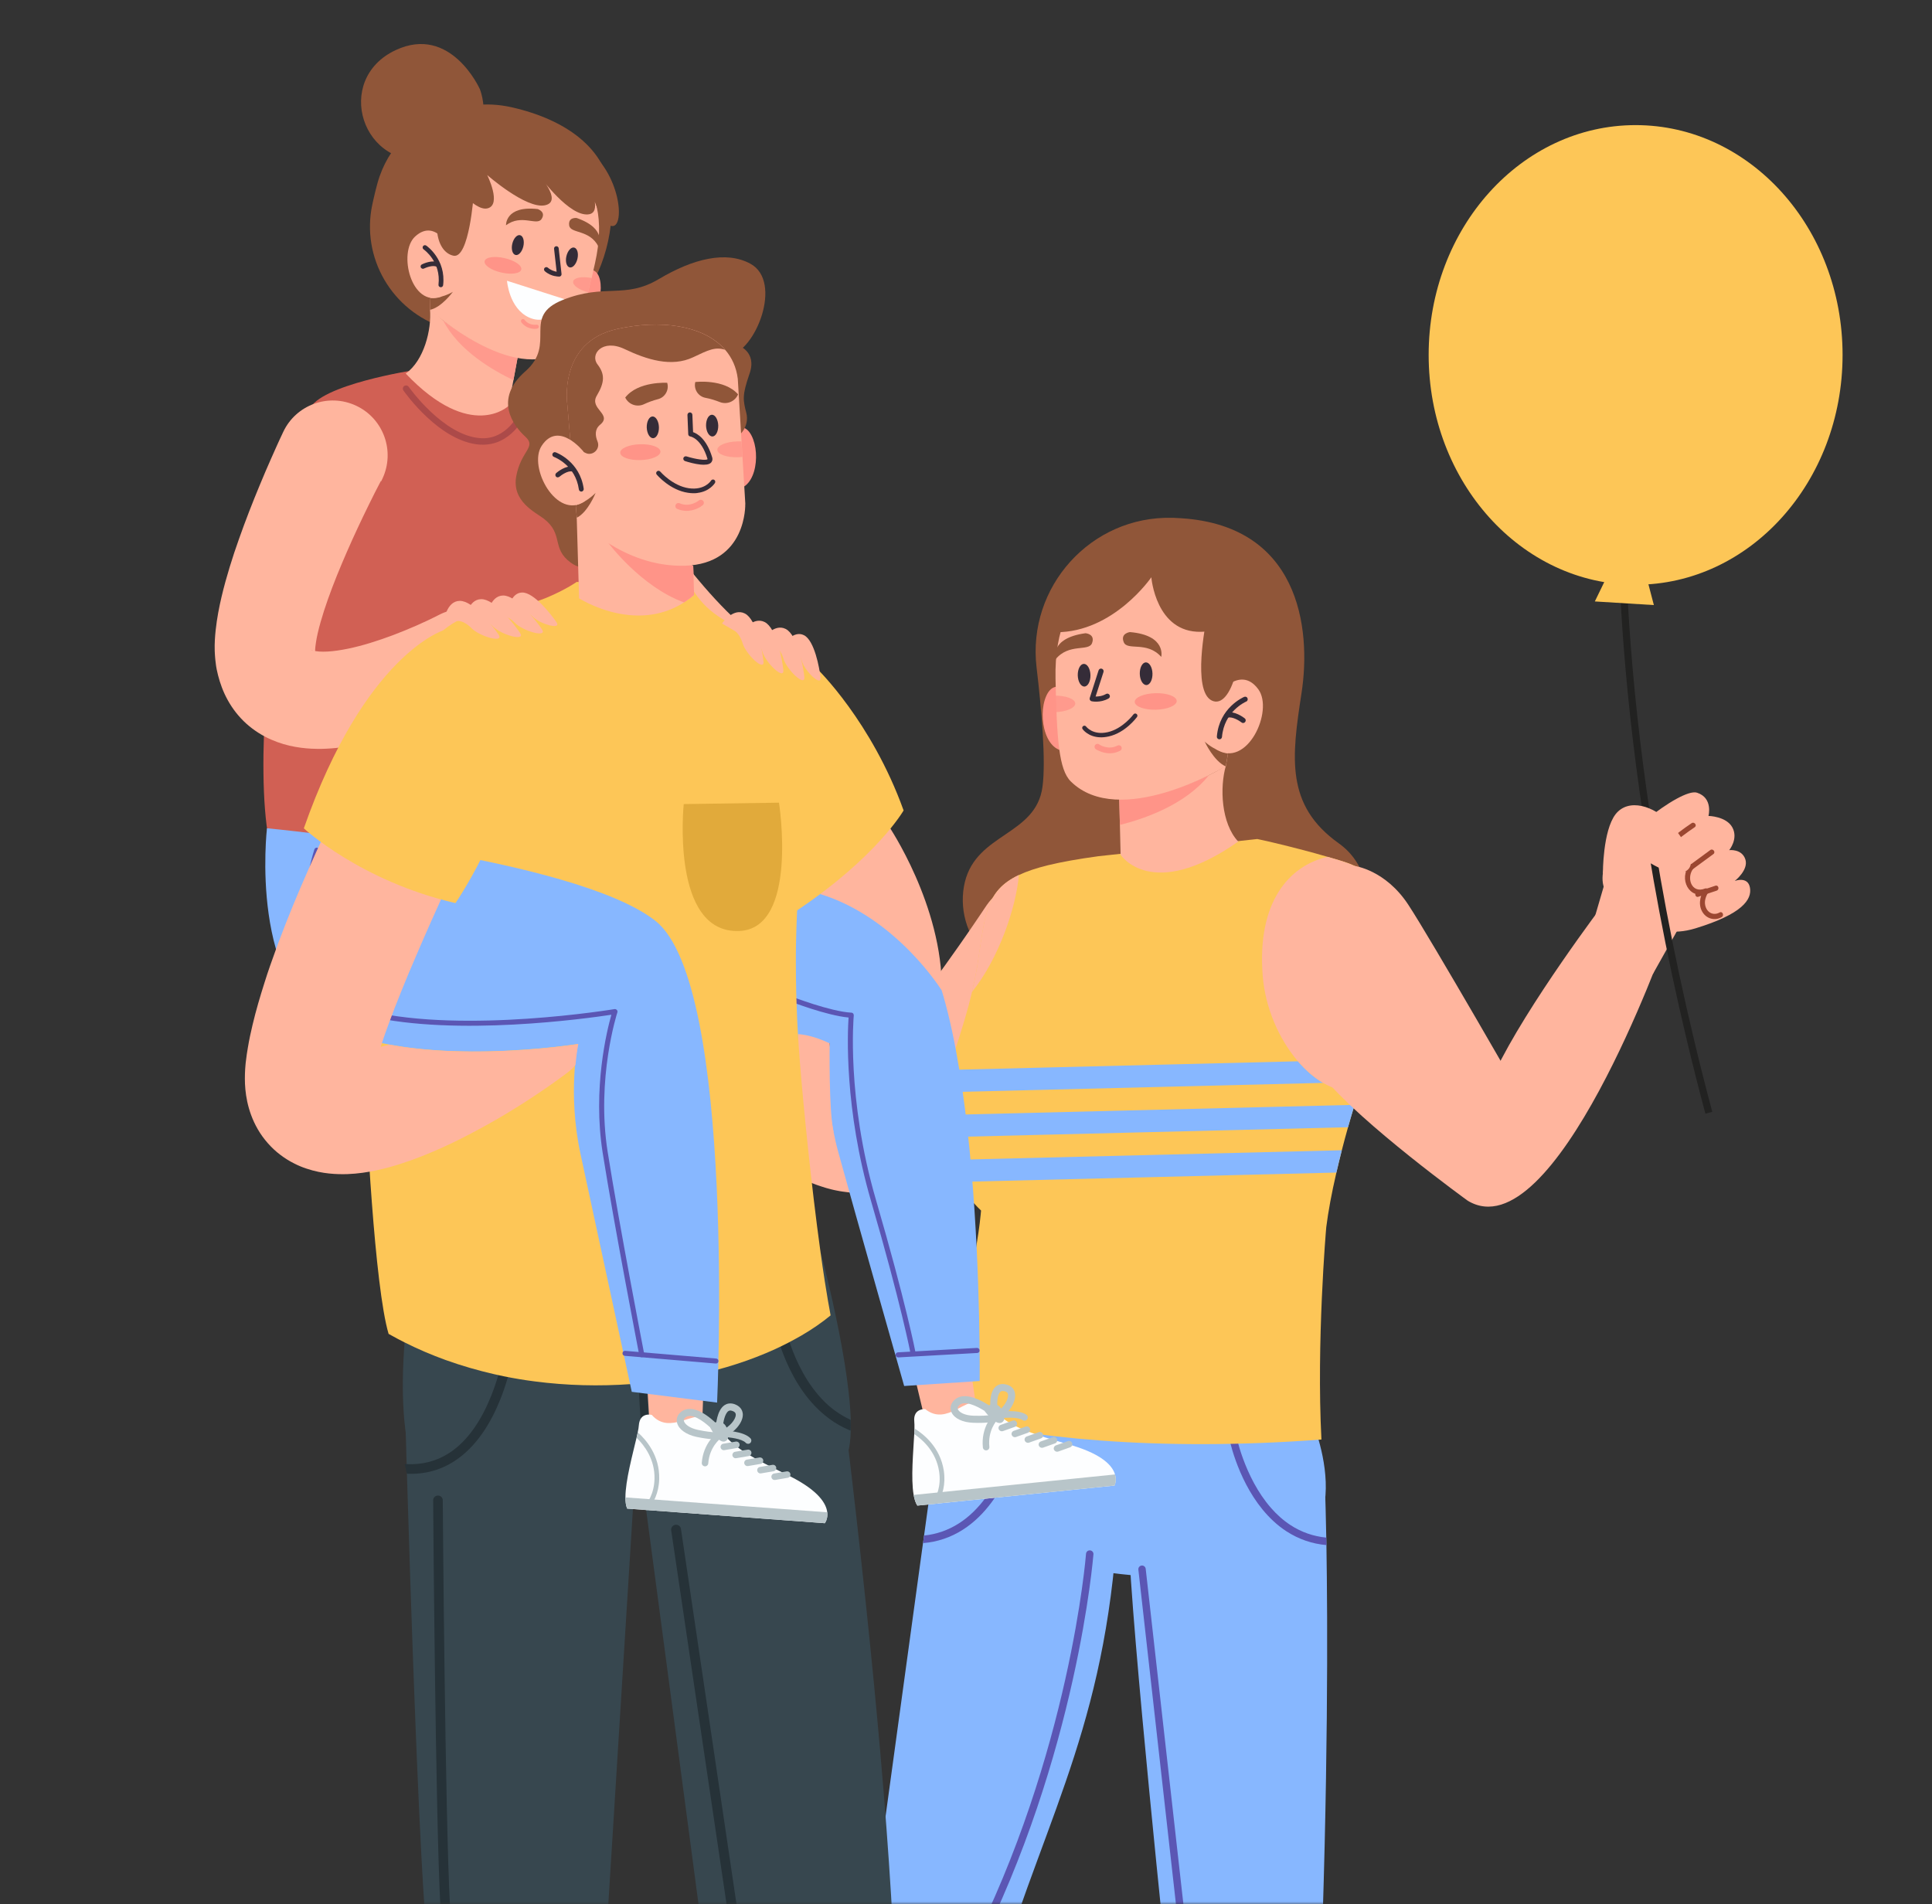 <?xml version="1.0" encoding="UTF-8"?> <svg xmlns="http://www.w3.org/2000/svg" width="351" height="346" viewBox="0 0 351 346" fill="none"><rect x="0" y="0" width="351" height="346" fill="#333333" stroke="none"/><mask id="mask0_329_555" style="mask-type:alpha" maskUnits="userSpaceOnUse" x="0" y="0" width="351" height="346"><rect width="351" height="346" fill="#D9D9D9"></rect></mask><g mask="url(#mask0_329_555)"><path d="M188.319 121.258C186.596 106.609 198.201 93.722 212.953 94.085C213.173 94.085 213.394 94.085 213.627 94.111C236.137 94.991 238.261 114.199 236.461 125.907C234.661 137.616 233.508 146.32 243.235 153.236C252.962 160.152 248.286 177.637 235.917 178.389C223.548 179.14 215.582 167.082 197.89 174.399C180.198 181.717 173.139 169.193 175.289 160.282C177.439 151.358 188.189 151.798 189.394 142.978C190.041 138.238 189.225 128.886 188.319 121.258Z" fill="#905639"></path><path d="M129.142 202.44L129.686 202.958L130.178 203.398L131.136 204.253C131.771 204.81 132.418 205.354 133.079 205.885C134.387 206.96 135.734 208.009 137.133 209.019C138.545 210.03 140.008 211.027 141.601 211.985C143.194 212.944 144.904 213.863 146.873 214.692L147.235 214.848L147.624 215.003L148.414 215.301C148.686 215.392 148.971 215.495 149.256 215.586C149.541 215.677 149.813 215.767 150.124 215.858L151.043 216.104C151.186 216.143 151.354 216.182 151.535 216.221L152.041 216.324C152.688 216.467 153.465 216.557 154.191 216.648C154.579 216.687 155.007 216.7 155.408 216.713C155.615 216.713 155.81 216.726 156.03 216.713L156.703 216.687L157.39 216.648L157.739 216.622C157.934 216.596 158.128 216.57 158.322 216.545C158.516 216.519 158.711 216.48 158.905 216.441C159.099 216.402 159.307 216.363 159.436 216.324C159.747 216.247 160.058 216.156 160.356 216.065L160.589 216.001L160.783 215.936L161.159 215.793L161.534 215.651C161.651 215.599 161.793 215.547 161.884 215.508L162.493 215.223L162.791 215.081L163.063 214.938C163.775 214.563 164.371 214.2 164.902 213.851C165.964 213.151 166.832 212.491 167.622 211.843C168.412 211.195 169.124 210.574 169.798 209.952C171.145 208.709 172.336 207.491 173.502 206.274C175.794 203.839 177.893 201.417 179.913 198.982C181.934 196.547 183.876 194.099 185.78 191.638C187.684 189.177 189.536 186.703 191.363 184.217C192.269 182.973 193.176 181.717 194.082 180.461L195.429 178.57L196.789 176.627C200.17 171.809 199.004 165.151 194.173 161.771C189.342 158.39 182.698 159.569 179.317 164.387C179.278 164.439 179.252 164.491 179.214 164.53L179.11 164.685L177.918 166.46L176.688 168.273C175.859 169.477 175.03 170.695 174.188 171.886C172.505 174.282 170.795 176.666 169.072 179.01C167.35 181.354 165.588 183.66 163.814 185.9C162.039 188.128 160.239 190.304 158.439 192.299C157.545 193.283 156.651 194.228 155.797 195.044C155.395 195.433 155.007 195.783 154.657 196.093L154.566 196.055C153.763 195.744 152.792 195.265 151.782 194.695C150.771 194.125 149.735 193.451 148.686 192.726C147.637 192.001 146.588 191.224 145.552 190.408C145.034 190.006 144.515 189.592 144.01 189.164L143.272 188.543L142.637 187.986L142.353 187.739C138.247 184.152 132.017 184.579 128.429 188.685C124.919 192.713 125.269 198.8 129.155 202.401L129.142 202.44Z" fill="#FFB59E"></path><path d="M237.873 256.903C237.873 256.903 248.83 280.45 228.832 284.944C208.835 289.438 185.301 283.856 173.256 276.849C164.371 271.681 173.372 252.823 173.372 252.823C173.372 252.823 212.668 260.84 237.886 256.916L237.873 256.903Z" fill="#87B7FF"></path><path d="M144.787 469.496L157.04 470.169L158.413 470.234L160.977 470.377C160.977 470.377 169.266 440.756 176.532 415.124C183.798 389.479 181.26 358.861 181.26 358.861C190.793 328.178 201.491 311.897 203.226 273.482L183.423 267.265L182.102 266.85L170.069 263.068L167.881 278.999L167.686 280.385L157.934 351.582L144.774 469.509L144.787 469.496Z" fill="#87B7FF"></path><path d="M167.699 280.372C170.303 280.165 172.712 279.349 174.913 277.95C179.123 275.269 181.791 270.943 183.423 267.252C185.029 263.625 185.625 260.607 185.664 260.361C185.741 259.999 185.495 259.636 185.132 259.571C184.77 259.507 184.407 259.74 184.342 260.102C184.342 260.167 183.734 263.198 182.102 266.837C180.535 270.334 178.022 274.375 174.175 276.81C172.258 278.028 170.147 278.766 167.881 278.999L167.699 280.372Z" fill="#5B56B4"></path><path d="M157.053 470.169L158.426 470.234C160.083 463.965 168.412 432.596 173.359 412.727C178.657 391.409 177.387 357.902 177.258 355.13C195.753 318.852 198.615 282.768 198.654 282.405C198.68 282.043 198.408 281.719 198.033 281.693C197.657 281.667 197.333 281.939 197.307 282.315C197.281 282.677 194.406 318.606 175.975 354.677C175.924 354.781 175.898 354.897 175.898 355.014C175.911 355.364 177.504 390.463 172.051 412.404C167.026 432.596 158.516 464.652 157.053 470.169Z" fill="#5B56B4"></path><path d="M212.267 359.651C212.267 359.651 208.407 371.165 212.901 397.185C217.707 425.006 222.24 470.674 222.24 470.674L237.484 470.752L239.777 363.031C241.344 323.321 241.201 294.347 240.981 280.735C240.981 280.255 240.968 279.802 240.955 279.375C240.865 274.583 240.774 272.044 240.774 272.044L230.892 273.987L229.363 274.285L205.04 279.064C205.48 295.668 212.254 359.677 212.254 359.677L212.267 359.651Z" fill="#87B7FF"></path><path d="M223.146 260.543C223.211 260.944 224.636 268.495 229.376 274.272C230.594 275.761 232.031 277.134 233.728 278.235C235.93 279.66 238.352 280.502 240.981 280.735C240.981 280.268 240.968 279.815 240.955 279.375C238.611 279.142 236.435 278.39 234.466 277.108C233.119 276.227 231.928 275.152 230.905 273.974C225.983 268.353 224.48 260.4 224.467 260.297C224.403 259.934 224.053 259.688 223.69 259.753C223.328 259.817 223.082 260.167 223.146 260.53V260.543Z" fill="#5B56B4"></path><path d="M215.103 358.847C214.935 360.026 213.264 372.408 214.728 387.808C216.139 402.599 223.237 461.206 224.39 470.687H225.75C224.662 461.75 217.486 402.534 216.062 387.678C214.546 371.747 216.424 359.093 216.437 358.977C216.437 358.912 216.437 358.86 216.437 358.796L208.148 285.047C208.109 284.672 207.772 284.413 207.41 284.452C207.034 284.49 206.775 284.827 206.814 285.19L215.09 358.86L215.103 358.847Z" fill="#5B56B4"></path><path d="M239.064 202.311C239.064 202.311 243.261 203.606 242.769 206.559C242.276 209.512 236.021 212.802 233.741 213.812C231.462 214.822 234.052 209.564 236.202 208.1C238.352 206.636 238.404 205.238 238.404 205.238L239.064 202.311Z" fill="#FFB59E"></path><path d="M238.572 207.155C238.572 207.155 242.769 208.45 242.276 211.403C241.784 214.356 235.529 217.646 233.249 218.656C230.969 219.666 233.56 214.408 235.71 212.944C237.86 211.481 237.912 210.082 237.912 210.082L238.572 207.155Z" fill="#FFB59E"></path><path d="M170.704 257.343C186.674 261.19 209.754 263.819 240.074 261.553C239.155 244.003 240.903 223.383 240.955 222.943C241.305 220.158 241.927 216.778 242.794 213.048C243.092 211.74 243.429 210.38 243.779 208.994C244.128 207.634 244.504 206.235 244.906 204.81C245.281 203.476 245.683 202.116 246.097 200.743C246.356 199.876 246.641 198.995 246.926 198.114C247.094 197.596 247.263 197.078 247.431 196.56C247.457 196.469 247.496 196.379 247.522 196.288C247.651 195.886 247.781 195.498 247.923 195.109C248.221 194.242 248.519 193.361 248.83 192.493C249.555 190.434 250.319 188.4 251.122 186.419C256.044 174.114 256.549 160.359 243.882 156.474C242.963 156.189 242.056 155.917 241.162 155.671C235.166 153.935 230.179 152.821 228.793 152.524C228.547 152.472 228.418 152.446 228.418 152.446L202.074 155.295L199.561 155.567C195.883 156.072 192.891 156.603 190.43 157.199C188.267 157.73 186.531 158.313 185.107 158.987C178.916 161.914 178.993 166.473 177.594 175.215C177.569 175.371 177.543 175.513 177.517 175.669C177.517 175.72 177.504 175.772 177.491 175.824C177.245 177.313 176.947 178.777 176.597 180.228C176.209 181.86 175.781 183.466 175.315 185.033C174.356 188.323 173.281 191.483 172.362 194.397C171.909 195.809 171.494 197.169 171.144 198.464C170.743 199.94 170.406 201.339 170.212 202.634C169.979 204.124 169.901 205.471 170.056 206.675C170.108 207.116 170.199 207.543 170.315 207.945C170.613 208.916 171.002 209.875 171.442 210.794C172.142 212.232 172.971 213.579 173.825 214.77C175.341 216.92 176.882 218.578 177.672 219.394C178.022 219.744 178.229 219.938 178.229 219.938C178.229 219.964 178.229 219.99 178.229 220.016C178.216 220.236 178.19 220.456 178.164 220.702C178.074 221.622 177.944 222.723 177.763 223.953C177.685 224.484 175.393 240.596 170.704 257.343Z" fill="#FDC657"></path><path d="M171.145 198.464L240.385 196.754C238.766 195.821 237.225 194.474 235.813 192.83L172.362 194.397C171.909 195.809 171.494 197.168 171.145 198.464Z" fill="#87B7FF"></path><path d="M170.044 206.662L244.906 204.81C245.281 203.476 245.683 202.116 246.097 200.743L170.199 202.621C169.966 204.111 169.888 205.458 170.044 206.662Z" fill="#87B7FF"></path><path d="M171.442 210.781C172.142 212.219 172.971 213.566 173.826 214.757L242.794 213.048C243.092 211.739 243.429 210.38 243.779 208.994L171.442 210.781Z" fill="#87B7FF"></path><path d="M185.107 158.999C184.601 164.841 181.519 174.075 176.597 180.227C176.947 178.777 177.245 177.3 177.491 175.824C177.491 175.772 177.504 175.72 177.517 175.668C177.543 175.513 177.569 175.37 177.582 175.215C178.98 166.485 178.916 161.926 185.094 158.986L185.107 158.999Z" fill="#FFB59E"></path><path d="M229.402 177.274C230.309 188.879 239.246 199.629 246.926 198.127C247.12 197.518 247.315 196.91 247.522 196.301C247.651 195.899 247.781 195.511 247.923 195.109C248.921 192.169 249.996 189.255 251.123 186.431C256.044 174.127 256.549 160.372 243.87 156.487C242.95 156.202 242.043 155.93 241.163 155.684C234.181 157.303 228.353 163.908 229.402 177.261V177.274Z" fill="#FFB59E"></path><path d="M296.389 164.608C296.389 164.608 289.913 164.219 291.351 157.86C292.348 153.443 305.339 143.069 308.305 144.027C311.271 144.985 310.39 148.249 310.39 148.249C310.39 148.249 313.641 148.301 314.742 150.36C315.843 152.42 314.159 154.466 314.159 154.466C314.159 154.466 316.439 154.181 317.087 156.124C317.734 158.067 315.17 160.061 315.17 160.061C315.17 160.061 317.553 159.142 317.928 161.292C318.304 163.442 316.543 166.071 308.033 168.674C299.511 171.278 296.402 164.621 296.402 164.621L296.389 164.608Z" fill="#FFB59E"></path><path d="M308.551 162.937C309.665 162.561 310.779 162.199 311.88 161.823C312.437 161.642 312.217 160.735 311.647 160.929C310.533 161.305 309.419 161.668 308.318 162.043C307.761 162.225 307.981 163.131 308.551 162.937Z" fill="#9B4731"></path><path d="M292.659 156.616L288.851 169.659C289.628 172.599 293.436 176.381 300.288 176.977L305.443 167.794L292.659 156.616Z" fill="#FFB59E"></path><path d="M299.226 149.272C298.552 152.186 301.156 154.103 303.888 153.249C303.733 152.99 303.578 152.718 303.422 152.458C301.997 153.546 301.57 155.476 302.645 156.979C303.798 158.585 305.883 158.766 307.528 157.872C307.347 157.639 307.165 157.406 306.984 157.16C304.899 159.569 306.841 163.623 310.144 162.289C309.937 162.082 309.743 161.887 309.535 161.68C308.797 162.988 308.486 164.607 309.432 165.916C310.222 167.003 311.634 167.301 312.786 166.641C313.304 166.356 312.942 165.501 312.424 165.786C311.232 166.459 310.041 165.747 309.794 164.465C309.613 163.584 309.963 162.781 310.39 162.043C310.597 161.667 310.131 161.305 309.781 161.434C307.256 162.457 306.284 159.362 307.709 157.73C308.007 157.393 307.567 156.797 307.165 157.018C306.142 157.587 304.886 157.743 303.901 156.966C302.632 155.968 302.749 154.142 303.992 153.184C304.432 152.847 304.005 152.238 303.526 152.394C301.44 153.054 299.64 151.552 300.145 149.402C300.275 148.819 299.368 148.702 299.226 149.272Z" fill="#9B4731"></path><path d="M303.487 153.663C304.886 152.446 306.362 151.332 307.891 150.296C308.383 149.959 307.813 149.234 307.321 149.57C305.779 150.607 304.316 151.72 302.917 152.938C302.464 153.327 303.034 154.065 303.487 153.663Z" fill="#9B4731"></path><path d="M307.411 158.028C308.707 157.082 309.989 156.124 311.284 155.178C311.763 154.829 311.193 154.091 310.714 154.453C309.419 155.399 308.137 156.357 306.842 157.303C306.362 157.652 306.932 158.391 307.411 158.028Z" fill="#9B4731"></path><path d="M246.11 157.342C246.11 157.342 251.679 158.028 255.85 164.375C260.02 170.721 277.246 200.757 277.246 200.757L266.652 218.164C266.652 218.164 247.315 204.176 240.385 195.641C233.456 187.105 246.11 157.342 246.11 157.342Z" fill="#FFB59E"></path><path d="M266.652 218.164C266.652 218.164 265.823 206.921 271.612 194.759C277.402 182.598 291.442 164.089 291.442 164.089L302.528 171.148C302.528 171.148 282.414 227.67 266.652 218.164Z" fill="#FFB59E"></path><path d="M294.783 84.954C294.783 84.954 291.804 132.319 310.455 202.181" stroke="#222221" stroke-width="1.295" stroke-miterlimit="10"></path><path d="M297.154 106.246C317.919 106.246 334.753 87.551 334.753 64.489C334.753 41.428 317.919 22.732 297.154 22.732C276.388 22.732 259.554 41.428 259.554 64.489C259.554 87.551 276.388 106.246 297.154 106.246Z" fill="#FDC657"></path><path d="M292.672 103.254L289.745 109.277L300.469 109.938L298.721 103.254H292.672Z" fill="#FDC657"></path><path d="M291.209 158.637C291.209 158.637 291.183 150.956 293.514 147.938C295.858 144.934 300.534 146.449 303.319 149.48C306.103 152.51 308.797 157.16 306.09 158.378C303.383 159.595 298.254 155.8 298.254 155.8C298.254 155.8 299.977 161.033 297.412 162.315C294.848 163.597 291.209 158.637 291.209 158.637Z" fill="#FFB59E"></path><path d="M191.246 110.689C191.246 110.689 188.513 122.643 190.508 124.664C192.502 126.684 195.248 122.164 195.248 122.164C195.248 122.164 193.564 111.103 191.246 110.676V110.689Z" fill="#905639"></path><path d="M194.976 126.335C194.976 126.335 191.751 122.721 190.08 126.451C188.409 130.194 189.951 137.642 194.678 136.295L194.976 126.322V126.335Z" fill="#FF9488"></path><path d="M203.343 145.115L203.589 155.308C203.589 155.308 209.184 163.973 224.96 152.912C221.838 149.596 221.579 143.042 222.719 139.105C222.719 139.105 221.566 139.921 219.637 140.841C219.248 141.035 218.821 141.229 218.367 141.423C214.404 143.211 208.42 145.374 203.33 145.115H203.343Z" fill="#FFB59E"></path><path d="M203.343 145.115L203.46 149.881C207.798 148.806 215.388 146.229 219.637 140.841C219.248 141.035 218.821 141.229 218.367 141.424C214.404 143.211 208.42 145.374 203.33 145.115H203.343Z" fill="#FF9488"></path><path d="M194.549 141.993C203.33 150.645 222.084 139.597 222.68 139.235H222.693C222.849 138.432 222.991 137.642 223.108 136.864C224.157 130.246 224.079 124.12 223.263 118.317C223.431 112.178 219.637 106.557 213.821 104.601C207.786 102.568 202.488 105.327 199.302 106.402C194.471 108.021 191.57 114.38 191.764 123.33C191.997 134.313 192.36 139.843 194.549 141.993Z" fill="#FFB59E"></path><path d="M199.833 133.963C200.299 133.989 200.83 133.937 201.426 133.808C204.47 133.134 206.477 130.388 206.568 130.272C206.697 130.091 206.659 129.844 206.477 129.715C206.296 129.585 206.05 129.624 205.92 129.806C205.907 129.832 203.991 132.409 201.245 133.031C198.525 133.639 197.346 132.033 197.333 132.02C197.204 131.839 196.958 131.8 196.776 131.93C196.595 132.059 196.556 132.305 196.686 132.487C196.737 132.551 197.709 133.885 199.833 133.963Z" fill="#352C38"></path><path d="M199.419 136.32C199.211 136.217 199.095 136.126 199.069 136.113C198.836 135.945 198.784 135.621 198.952 135.375C199.121 135.142 199.445 135.077 199.678 135.245C199.742 135.297 201.31 136.359 203.019 135.466C203.278 135.336 203.589 135.427 203.732 135.686C203.861 135.945 203.77 136.256 203.511 136.398C201.75 137.318 200.118 136.67 199.419 136.307V136.32Z" fill="#FF9488"></path><path d="M206.154 127.539C206.18 128.368 207.902 129.002 210 128.951C212.112 128.899 213.795 128.187 213.782 127.358C213.756 126.529 212.034 125.894 209.936 125.946C207.824 125.998 206.141 126.71 206.154 127.539Z" fill="#FF9488"></path><g opacity="0.8"><path d="M190.65 129.378C190.948 129.404 191.259 129.404 191.57 129.404C193.681 129.352 195.365 128.64 195.352 127.811C195.326 126.982 193.603 126.348 191.505 126.399C191.22 126.399 190.948 126.425 190.676 126.451V129.378H190.65Z" fill="#FF9488"></path></g><path d="M199.263 127.487C198.719 127.5 198.343 127.423 198.318 127.41C198.188 127.384 198.084 127.293 198.02 127.189C197.955 127.073 197.942 126.943 197.981 126.814L199.587 121.801C199.665 121.555 199.924 121.413 200.183 121.504C200.429 121.581 200.558 121.853 200.481 122.099L199.043 126.555C199.509 126.555 200.247 126.503 200.947 126.089C201.167 125.959 201.452 126.037 201.581 126.27C201.711 126.49 201.633 126.775 201.413 126.904C200.636 127.345 199.846 127.474 199.263 127.487Z" fill="#352C38"></path><path d="M205.273 114.846C205.273 114.846 203.498 115.066 204.159 116.685C204.819 118.304 208.342 116.413 210.972 119.353C210.972 119.353 211.956 115.416 205.273 114.846Z" fill="#905639"></path><path d="M197.217 115.053C197.217 115.053 199.004 115.183 198.408 116.828C197.825 118.473 194.212 116.763 191.738 119.832C191.738 119.832 190.559 115.947 197.217 115.053Z" fill="#905639"></path><path d="M207.073 122.436C207.099 123.576 207.643 124.482 208.278 124.469C208.912 124.456 209.404 123.524 209.378 122.384C209.353 121.244 208.809 120.338 208.174 120.351C207.539 120.364 207.047 121.296 207.073 122.436Z" fill="#352C38"></path><path d="M195.805 122.708C195.831 123.848 196.375 124.754 197.009 124.741C197.644 124.728 198.136 123.796 198.11 122.656C198.084 121.516 197.54 120.61 196.906 120.623C196.271 120.636 195.779 121.568 195.805 122.708Z" fill="#352C38"></path><path d="M218.859 134.714C218.911 134.844 220.504 138.276 222.68 139.248C222.836 138.445 222.978 137.654 223.095 136.877C223.017 136.877 220.828 136.541 218.846 134.727L218.859 134.714Z" fill="#905639"></path><path d="M220.75 126.749C220.75 126.749 225.154 120.519 228.612 125.247C231.462 129.145 226.54 139.818 220.88 136.1L220.75 126.749Z" fill="#FFB59E"></path><path d="M221.553 134.326C221.553 134.326 221.514 134.326 221.501 134.326C221.242 134.3 221.048 134.08 221.074 133.821C221.514 128.601 225.853 126.697 226.035 126.62C226.268 126.516 226.553 126.62 226.643 126.866C226.747 127.099 226.643 127.384 226.397 127.474C226.229 127.552 222.395 129.262 222.007 133.899C221.981 134.145 221.786 134.326 221.553 134.326Z" fill="#352C38"></path><path d="M225.866 131.373C225.763 131.373 225.659 131.347 225.568 131.269C225.154 130.945 223.898 130.168 223.095 130.388C222.848 130.453 222.589 130.311 222.512 130.065C222.447 129.819 222.589 129.559 222.835 129.482C224.234 129.08 225.944 130.362 226.138 130.518C226.345 130.673 226.384 130.971 226.216 131.178C226.125 131.295 225.996 131.36 225.853 131.36L225.866 131.373Z" fill="#352C38"></path><path d="M200.481 100.34C196.129 101.687 192.45 104.731 190.469 108.837C189.225 111.414 188.034 114.872 191.868 114.872C202.333 114.898 209.171 104.886 209.171 104.886C209.171 104.886 209.961 114.989 218.212 114.795C226.462 114.587 226.954 108.448 222.784 104.433C219.377 101.156 210.156 97.348 200.481 100.353V100.34Z" fill="#905639"></path><path d="M219.131 112.904C219.131 112.904 216.528 125.506 220.142 127.28C223.755 129.055 226.553 118.589 224.714 109.886L219.131 112.904Z" fill="#905639"></path><path d="M166.093 249.779L168.126 258.289L177.594 257.33L176.325 248.471L166.093 249.779Z" fill="#FFB59E"></path><path d="M202.488 269.92L166.663 273.559C166.352 273.106 166.132 272.432 165.989 271.616C165.458 268.612 165.938 263.677 166.093 260.581C166.119 260.219 166.132 259.882 166.132 259.571C166.145 259.053 166.132 258.626 166.106 258.315C165.847 255.828 168.101 256.035 168.101 256.035C172.09 259.222 175.651 253.471 178.229 254.973C178.229 254.973 179.33 255.608 182.438 257.875C185.547 260.141 190.546 261.346 194.846 262.641C200.39 264.325 202.125 266.384 202.566 267.886C202.915 269.078 202.475 269.907 202.475 269.907L202.488 269.92Z" fill="#FDFEFF"></path><path d="M202.488 269.92L166.663 273.559C166.352 273.106 166.132 272.433 165.989 271.617L202.578 267.899C202.928 269.091 202.488 269.92 202.488 269.92Z" fill="#B8C5C9"></path><path d="M178.928 256.437C178.928 256.437 179.408 254.805 180.884 255.168C182.361 255.518 182.451 257.888 182.451 257.888C182.451 257.888 181.817 260.103 178.928 256.45V256.437Z" fill="#B8C5C9"></path><path d="M179.213 263.522C178.89 263.561 178.592 263.315 178.566 262.991C178.203 259.429 180.237 257.279 180.314 257.188C180.547 256.955 180.923 256.942 181.156 257.175C181.389 257.408 181.402 257.771 181.169 258.017C181.091 258.095 179.434 259.882 179.744 262.874C179.783 263.198 179.537 263.496 179.213 263.522Z" fill="#B8C5C9"></path><path d="M186.181 258.134C186.039 258.147 185.896 258.108 185.78 258.03C184.964 257.447 182.749 257.538 181.545 257.745C181.221 257.797 180.91 257.577 180.858 257.253C180.806 256.929 181.027 256.618 181.35 256.567C181.713 256.502 184.99 255.997 186.479 257.059C186.751 257.253 186.803 257.616 186.609 257.888C186.505 258.03 186.35 258.121 186.181 258.134Z" fill="#B8C5C9"></path><path d="M179.667 258.445C179.006 258.509 178.061 258.561 176.791 258.509C174.887 258.445 173.385 257.719 172.88 256.631C172.569 255.984 172.66 255.258 173.113 254.676C173.553 254.119 174.149 253.782 174.887 253.691C174.9 253.691 174.913 253.691 174.939 253.691C177.413 253.445 180.703 256.036 181.078 256.333L180.534 257.007C180.534 257.007 180.56 257.007 180.573 257.007L180.949 258.237C180.949 258.237 180.534 258.367 179.693 258.445H179.667ZM175.069 254.974H175.043C174.654 255.025 174.356 255.181 174.136 255.466C173.981 255.673 173.942 255.867 174.045 256.087C174.292 256.618 175.25 257.175 176.843 257.227C178.397 257.279 179.408 257.188 179.977 257.111C178.902 256.295 176.571 254.818 175.069 254.974Z" fill="#B8C5C9"></path><path d="M181.856 257.564L181.195 256.463C182.322 255.789 183.293 254.196 183.125 253.328C183.086 253.121 182.969 252.862 182.4 252.759C181.998 252.694 181.817 252.797 181.713 252.914C181.143 253.458 181.117 255.09 181.234 255.997L179.965 256.165C179.926 255.854 179.615 253.147 180.832 251.994C181.156 251.684 181.739 251.347 182.633 251.515C183.954 251.748 184.303 252.616 184.394 253.121C184.679 254.675 183.293 256.735 181.856 257.59V257.564Z" fill="#B8C5C9"></path><path d="M170.328 273.184L169.266 273.287C170.199 271.966 171.015 269.997 170.613 267.355C170.082 263.832 167.712 261.656 166.119 260.568C166.145 260.206 166.158 259.869 166.158 259.558C167.867 260.607 170.82 263.003 171.468 267.213C171.844 269.738 171.209 271.72 170.341 273.171L170.328 273.184Z" fill="#B8C5C9"></path><path d="M182.063 260.05C181.804 260.076 181.545 259.921 181.441 259.662C181.324 259.351 181.493 259.014 181.804 258.898L183.979 258.121C184.29 258.004 184.627 258.172 184.744 258.483C184.86 258.794 184.692 259.131 184.381 259.247L182.205 260.025C182.205 260.025 182.114 260.05 182.063 260.05Z" fill="#B8C5C9"></path><path d="M184.433 261.126C184.174 261.152 183.915 260.996 183.811 260.737C183.695 260.426 183.863 260.089 184.174 259.973L186.35 259.196C186.661 259.079 186.997 259.248 187.114 259.558C187.231 259.869 187.062 260.206 186.751 260.323L184.575 261.1C184.575 261.1 184.485 261.126 184.433 261.126Z" fill="#B8C5C9"></path><path d="M186.803 262.149C186.544 262.174 186.285 262.019 186.181 261.76C186.065 261.449 186.233 261.112 186.544 260.996L188.72 260.219C189.031 260.102 189.368 260.271 189.484 260.581C189.601 260.892 189.432 261.229 189.121 261.346L186.946 262.123C186.946 262.123 186.855 262.149 186.803 262.149Z" fill="#B8C5C9"></path><path d="M189.355 263.055C189.096 263.081 188.837 262.926 188.733 262.667C188.616 262.356 188.785 262.019 189.096 261.903L191.271 261.125C191.582 261.009 191.919 261.177 192.036 261.488C192.152 261.799 191.984 262.136 191.673 262.252L189.497 263.029C189.497 263.029 189.406 263.055 189.355 263.055Z" fill="#B8C5C9"></path><path d="M192.1 263.768C191.841 263.794 191.582 263.638 191.479 263.379C191.362 263.068 191.531 262.732 191.841 262.615L194.017 261.838C194.328 261.721 194.665 261.89 194.781 262.201C194.898 262.511 194.73 262.848 194.419 262.965L192.243 263.742C192.243 263.742 192.152 263.768 192.1 263.768Z" fill="#B8C5C9"></path><path d="M96.904 159.064C96.904 159.064 148.155 155.71 163.503 166.434C178.851 177.158 177.983 250.919 177.983 250.919L164.267 251.826C164.267 251.826 155.33 220.391 152.325 209.447C149.32 198.503 150.732 189.566 150.732 189.566C150.732 189.566 123.585 195.563 106.955 189.411C90.325 183.271 96.904 159.051 96.904 159.051V159.064Z" fill="#87B7FF"></path><path d="M151.444 205.665L146.639 207.297C145.564 200.666 144.994 194.19 144.981 187.895C144.981 187.895 147.39 187.947 150.732 189.579C150.732 189.579 150.551 201.883 151.444 205.678V205.665Z" fill="#FFB59E"></path><path d="M165.756 246.334C165.821 246.36 165.899 246.36 165.977 246.334C166.223 246.282 166.391 246.049 166.339 245.79C166.326 245.699 164.578 236.646 159.138 217.995C153.737 199.461 155.097 184.644 155.11 184.502C155.11 184.372 155.084 184.256 155.006 184.152C154.929 184.061 154.812 183.997 154.682 183.997C150.836 183.789 143.829 181.069 143.764 181.043C143.531 180.953 143.259 181.069 143.168 181.303C143.078 181.536 143.194 181.808 143.427 181.898C143.712 182.002 150.123 184.502 154.164 184.877C153.983 187.558 153.348 201.391 158.257 218.254C163.684 236.853 165.42 245.868 165.433 245.958C165.471 246.127 165.588 246.269 165.743 246.308L165.756 246.334Z" fill="#5B56B4"></path><path d="M163.037 246.606C163.037 246.606 163.14 246.632 163.192 246.632L177.543 245.829C177.802 245.816 177.996 245.596 177.97 245.35C177.957 245.091 177.737 244.896 177.491 244.909L163.14 245.712C162.881 245.725 162.687 245.945 162.713 246.192C162.713 246.386 162.855 246.554 163.037 246.606Z" fill="#5B56B4"></path><path d="M134.063 134.378C132.444 134.339 130.825 133.886 129.349 132.966C121.94 128.368 114.014 120.234 105.763 108.798C99.857 100.599 95.933 93.657 95.764 93.359C93.226 88.839 94.819 83.101 99.352 80.563C103.872 78.024 109.597 79.617 112.149 84.138C116.008 90.989 128.416 110.262 139.27 116.996C143.674 119.729 145.034 125.532 142.288 129.935C140.462 132.876 137.288 134.456 134.063 134.378Z" fill="#FFB59E"></path><path d="M105.828 110.961C105.647 111.958 105.465 113.202 105.284 114.626C105.219 115.119 105.155 115.637 105.09 116.168C104.546 120.623 103.95 126.49 103.147 132.578C103.069 133.122 103.005 133.666 102.927 134.223C101.127 147.304 100.324 160.865 95 162.95C85.817 166.551 58.385 162.004 51.637 158.507C46.508 155.852 47.26 128.718 49.98 112.049C50.07 111.479 50.161 110.935 50.252 110.391C50.977 105.858 51.547 102.128 51.689 99.939C52.363 89.772 54.37 79.009 56.184 74.45C57.997 69.891 75.184 67.261 75.184 67.261L94.521 70.978C94.521 70.978 102.228 73.336 108.522 80.757C114.817 88.179 107.771 100.366 105.841 110.974L105.828 110.961Z" fill="#D16054"></path><path d="M87.268 80.796C79.924 80.342 73.565 71.341 73.293 70.952C73.112 70.693 73.176 70.317 73.435 70.136C73.694 69.955 74.07 70.02 74.251 70.279C74.316 70.369 80.559 79.203 87.333 79.617C92.138 79.915 94.327 75.032 94.418 74.825C94.547 74.527 94.897 74.397 95.195 74.527C95.493 74.656 95.622 75.006 95.493 75.291C95.389 75.524 92.889 81.119 87.255 80.783L87.268 80.796Z" fill="#AC4A49"></path><path d="M99.236 23.548C88.472 14.883 72.308 19.935 68.591 33.236C68.319 34.221 68.06 35.244 67.827 36.319C67.762 36.591 67.711 36.863 67.646 37.135C65.561 46.849 71.221 56.485 80.662 59.542C81.621 59.852 82.567 60.189 83.499 60.539C94.275 64.567 106.178 58.441 109.014 47.276L109.26 46.305C110.97 39.557 108.937 32.394 103.872 27.602C102.461 26.268 100.893 24.882 99.223 23.535L99.236 23.548Z" fill="#905639"></path><path d="M84.198 60.112C84.198 60.112 73.798 57.884 71.117 47.263C68.565 37.161 70.845 32.006 73.901 26.657C76.194 22.629 83.305 17.28 93.031 19.507C102.849 21.748 110.102 26.994 110.983 35.14C112.641 50.372 99.948 68.582 84.198 60.124V60.112Z" fill="#905639"></path><path d="M87.151 16.14C87.151 16.14 81.893 4.418 71.881 9.107C60.496 14.43 65.677 31.151 78.59 28.91C91.503 26.67 87.164 16.153 87.164 16.153L87.151 16.14Z" fill="#905639"></path><path d="M104.727 49.905C104.727 49.905 108.198 47.302 109.001 50.877C109.804 54.452 107.123 60.707 103.225 58.7L104.74 49.905H104.727Z" fill="#FF9488"></path><path d="M94.055 64.878L92.41 73.737C92.41 73.737 85.584 80.368 73.707 67.87C77.036 65.513 78.422 59.904 78.124 56.252C78.124 56.252 79.069 56.848 80.52 58.234C80.805 58.506 81.168 58.713 81.53 58.972C84.691 61.238 89.547 64.204 94.055 64.878Z" fill="#FFB59E"></path><path d="M94.055 64.878L93.278 69.074C89.664 67.352 83.305 63.725 80.52 58.233C80.831 58.467 81.168 58.713 81.53 58.972C84.691 61.238 89.547 64.204 94.055 64.878Z" fill="#FF9A8D"></path><path d="M107.46 50.514C107.253 51.434 107.045 52.301 106.838 53.117C105.336 59.244 104.144 62.52 102.318 63.712C93.083 69.735 78.603 56.718 78.137 56.291C78.137 55.565 78.163 54.84 78.189 54.141C78.448 48.157 79.6 42.795 81.349 37.86C82.294 32.446 86.62 28.185 92.073 27.499C97.72 26.786 101.878 30.154 104.494 31.656C108.431 33.936 109.856 40.023 108.094 47.846C107.887 48.779 107.68 49.672 107.486 50.527L107.46 50.514Z" fill="#FFB59E"></path><path d="M92.112 51.019C92.112 51.019 92.475 56.044 96.127 57.689C100.284 59.567 102.538 54.348 102.538 54.348L92.125 51.019H92.112Z" fill="#FDFEFF"></path><path d="M97.306 59.736C97.461 59.736 97.565 59.71 97.591 59.71C97.785 59.671 97.927 59.49 97.889 59.296C97.85 59.101 97.668 58.959 97.474 58.998C97.409 58.998 96.114 59.192 95.311 58.117C95.195 57.949 94.961 57.923 94.793 58.039C94.625 58.156 94.599 58.389 94.715 58.557C95.544 59.671 96.762 59.775 97.306 59.749V59.736Z" fill="#FF9488"></path><path d="M97.733 38.003C97.733 38.003 99.249 38.508 98.381 39.803C97.513 41.098 94.754 38.819 91.931 40.93C91.931 40.93 91.762 37.303 97.733 37.99V38.003Z" fill="#905639"></path><path d="M94.702 48.973C94.534 49.698 92.915 49.944 91.076 49.517C89.237 49.102 87.877 48.17 88.045 47.444C88.213 46.719 89.832 46.473 91.672 46.901C93.511 47.315 94.871 48.248 94.702 48.973Z" fill="#FF9488"></path><g opacity="0.8"><path d="M107.46 50.514C107.253 51.434 107.045 52.301 106.838 53.117C105.167 52.664 103.976 51.809 104.131 51.123C104.287 50.436 105.75 50.177 107.46 50.514Z" fill="#FF9488"></path></g><path d="M95.078 44.763C94.845 45.761 94.21 46.46 93.666 46.33C93.109 46.201 92.837 45.294 93.07 44.297C93.304 43.3 93.938 42.6 94.482 42.73C95.039 42.859 95.311 43.766 95.078 44.763Z" fill="#352C38"></path><path d="M104.909 47.017C104.675 48.014 104.041 48.713 103.497 48.584C102.94 48.454 102.668 47.548 102.901 46.55C103.134 45.553 103.769 44.854 104.313 44.983C104.87 45.113 105.142 46.019 104.909 47.017Z" fill="#352C38"></path><path d="M100.764 50.151C101.243 50.255 101.58 50.255 101.606 50.255C101.722 50.255 101.839 50.203 101.917 50.112C101.994 50.022 102.033 49.905 102.02 49.789L101.502 45.113C101.476 44.88 101.269 44.712 101.036 44.737C100.803 44.763 100.634 44.971 100.66 45.204L101.127 49.374C100.712 49.297 100.09 49.115 99.534 48.636C99.365 48.481 99.093 48.507 98.938 48.675C98.782 48.843 98.808 49.115 98.977 49.271C99.585 49.802 100.246 50.048 100.764 50.164V50.151Z" fill="#352C38"></path><path d="M82.294 53.001C82.217 53.105 80.222 55.837 78.137 56.291C78.137 55.566 78.163 54.84 78.189 54.141C78.266 54.141 80.235 54.244 82.294 53.014V53.001Z" fill="#905639"></path><path d="M82.048 45.683C82.048 45.683 79.29 39.44 75.43 42.963C72.244 45.865 74.718 55.915 80.17 53.908L82.048 45.67V45.683Z" fill="#FFB59E"></path><path d="M79.989 52.185C79.989 52.185 80.015 52.185 80.041 52.185C80.274 52.211 80.481 52.042 80.507 51.822C81.051 47.172 77.593 44.724 77.438 44.621C77.243 44.491 76.984 44.543 76.855 44.724C76.725 44.919 76.777 45.178 76.958 45.307C77.088 45.398 80.144 47.574 79.665 51.718C79.639 51.939 79.782 52.133 79.989 52.172V52.185Z" fill="#352C38"></path><path d="M76.751 48.83C76.841 48.856 76.945 48.83 77.023 48.791C77.45 48.584 78.681 48.118 79.341 48.468C79.549 48.571 79.795 48.493 79.911 48.286C80.015 48.079 79.937 47.833 79.73 47.716C78.577 47.12 76.841 47.936 76.647 48.04C76.44 48.144 76.349 48.39 76.453 48.597C76.505 48.714 76.621 48.791 76.738 48.817L76.751 48.83Z" fill="#352C38"></path><path d="M81.737 32.343C81.737 32.343 86.038 38.547 88.615 37.847C91.18 37.148 88.511 31.799 88.511 31.799C88.511 31.799 95.57 38.003 98.99 37.303C102.409 36.604 97.72 31.579 97.72 31.579C97.72 31.579 102.616 38.456 106.191 38.935C109.765 39.414 107.279 34.195 107.279 34.195C107.279 34.195 109.066 41.124 111.307 41.072C113.547 41.021 112.731 31.488 106.424 26.864C100.116 22.24 82.165 18.704 81.751 32.356L81.737 32.343Z" fill="#905639"></path><path d="M104.766 39.609C104.766 39.609 103.186 39.402 103.406 40.956C103.626 42.497 107.097 41.642 108.716 44.777C108.716 44.777 110.439 41.578 104.766 39.609Z" fill="#905639"></path><path d="M86.064 35.309C86.064 35.309 85.26 47.069 82.385 46.46C79.51 45.865 77.645 40.787 81.738 32.343L86.064 35.309Z" fill="#905639"></path><path d="M69.187 87.414L68.669 88.412L68.125 89.461L67.063 91.598C66.364 93.023 65.664 94.46 64.991 95.911C63.644 98.799 62.374 101.7 61.209 104.576C60.056 107.451 59.007 110.339 58.243 113.033C57.867 114.367 57.556 115.675 57.401 116.725C57.323 117.243 57.271 117.709 57.258 117.968C57.258 118.02 57.258 118.097 57.258 118.11C57.258 118.123 57.258 118.136 57.258 118.149V118.201C57.258 118.227 57.258 118.266 57.258 118.292C57.258 118.344 57.258 118.408 57.284 118.447C57.284 118.538 57.31 118.59 57.31 118.616C57.31 118.641 57.31 118.616 57.271 118.59C57.219 118.525 57.077 118.357 56.922 118.24C56.766 118.123 56.624 118.059 56.611 118.085C56.611 118.097 56.714 118.162 56.973 118.227C57.466 118.369 58.424 118.447 59.525 118.382C60.639 118.318 61.895 118.136 63.216 117.864C65.858 117.32 68.682 116.427 71.493 115.365C72.904 114.834 74.303 114.251 75.702 113.642C76.401 113.331 77.088 113.02 77.774 112.697L78.784 112.204L79.691 111.751L79.976 111.609C84.069 109.575 89.042 111.233 91.076 115.326C93.057 119.289 91.529 124.094 87.708 126.244L87.035 126.62L86.426 126.957L85.222 127.604C84.418 128.019 83.615 128.433 82.799 128.835C81.18 129.625 79.536 130.389 77.865 131.101C74.497 132.526 71.026 133.821 67.18 134.793C65.25 135.272 63.229 135.673 61.027 135.906C59.926 136.01 58.774 136.088 57.543 136.062C56.313 136.049 55.018 135.945 53.632 135.699C52.246 135.453 50.757 135.039 49.228 134.365C47.7 133.692 46.146 132.733 44.76 131.49C43.374 130.246 42.221 128.744 41.379 127.216C40.952 126.451 40.602 125.674 40.317 124.923C40.032 124.172 39.799 123.421 39.618 122.708C39.527 122.346 39.45 121.996 39.372 121.646C39.333 121.465 39.307 121.297 39.281 121.128L39.242 120.869L39.203 120.558L39.126 119.937L39.074 119.354C39.035 118.952 39.035 118.616 39.009 118.253C38.97 116.854 39.061 115.65 39.178 114.523C39.424 112.269 39.812 110.313 40.252 108.435C40.693 106.557 41.198 104.77 41.729 103.021C42.26 101.273 42.83 99.576 43.426 97.906C44.604 94.564 45.874 91.313 47.208 88.101C47.868 86.495 48.555 84.902 49.254 83.322C49.604 82.532 49.953 81.742 50.316 80.939L50.86 79.747L51.443 78.504C53.774 73.517 59.706 71.38 64.693 73.711C69.679 76.043 71.816 81.975 69.485 86.961C69.433 87.078 69.368 87.194 69.317 87.311L69.239 87.453L69.187 87.414Z" fill="#FFB59E"></path><path d="M152.558 266.267C145.836 270.179 130.903 272.769 115.918 273.507C96.593 274.453 77.139 272.342 75.002 266.008C74.769 265.296 74.549 264.545 74.355 263.768C74.355 263.742 74.355 263.729 74.342 263.703C74.2 263.133 74.083 262.55 73.979 261.954C73.785 260.892 73.63 259.778 73.513 258.652C73.448 257.991 73.383 257.33 73.345 256.657C72.632 246.347 74.51 235.183 74.51 235.183L148.297 224.433C148.297 224.433 154.19 245.661 154.566 257.978C154.592 258.652 154.592 259.299 154.566 259.921C154.488 263.133 153.905 265.477 152.571 266.254L152.558 266.267Z" fill="#37474F"></path><path d="M158.516 463.615L137.042 464.626C137.042 464.626 128.105 390.955 130.566 373.548L116.889 270.58L114.92 255.763L143.932 254.999L145.642 254.17L146.652 253.691L148.323 252.888L152.623 250.829C152.688 251.398 152.766 251.955 152.83 252.525C152.999 253.859 153.154 255.18 153.323 256.502C153.4 257.188 153.491 257.874 153.569 258.548C153.569 258.639 153.595 258.742 153.607 258.833C153.685 259.468 153.763 260.089 153.841 260.724C158.762 301.768 162.259 339.407 162.855 366.658V366.981L162.752 368.898L158.529 463.641L158.516 463.615Z" fill="#37474F"></path><path d="M139.218 455.002L141.044 455.119C132.768 394.737 137.185 369.714 137.236 369.455C137.249 369.364 137.262 369.261 137.236 369.157L123.715 277.794C123.65 277.341 123.235 277.004 122.769 277.043C122.769 277.043 122.769 277.043 122.756 277.043C122.238 277.082 121.862 277.548 121.94 278.053L135.449 369.274C135.086 371.475 131.304 396.978 139.218 454.989V455.002Z" fill="#263238"></path><path d="M154.553 259.934C154.475 259.908 154.411 259.882 154.359 259.869C153.064 259.338 151.833 258.638 150.668 257.784C150.357 257.55 150.059 257.317 149.761 257.071C148.647 256.152 147.663 255.115 146.782 254.028C141.29 247.189 140.099 237.954 140.047 237.488C139.982 236.996 140.332 236.555 140.824 236.491C141.316 236.426 141.77 236.776 141.821 237.268C141.834 237.384 143.052 246.826 148.556 253.341C149.359 254.3 150.266 255.206 151.276 255.996C151.419 256.113 151.574 256.229 151.73 256.333C152.623 256.981 153.569 257.537 154.54 257.978C154.566 258.651 154.566 259.299 154.54 259.921L154.553 259.934Z" fill="#263238"></path><path d="M123.391 270.075C123.391 270.464 123.054 270.787 122.64 270.787C122.225 270.787 121.901 270.451 121.901 270.062C121.94 267.355 121.953 264.596 121.953 261.825C121.953 261.332 121.953 260.853 121.953 260.361C121.927 251.321 121.733 242.436 121.565 236.167C121.552 235.662 121.539 235.17 121.526 234.69C121.487 233.317 121.448 232.087 121.409 231.064C121.914 231.012 122.406 230.973 122.899 230.921C122.938 231.958 122.963 233.188 123.002 234.574C123.015 235.04 123.028 235.545 123.041 236.05C123.21 242.267 123.404 251.075 123.43 260.063C123.43 260.555 123.43 261.06 123.43 261.553C123.43 264.415 123.43 267.29 123.378 270.088L123.391 270.075Z" fill="#C53B39"></path><path d="M126.111 260.711C125.865 260.802 124.803 261.229 123.443 261.54C122.976 261.657 122.471 261.747 121.953 261.825C121.487 261.89 121.008 261.928 120.528 261.916C119.622 261.916 118.754 261.76 118.055 261.372C117.174 260.879 116.643 260.063 116.5 258.988C116.138 256.178 115.71 244.638 115.451 236.478C115.438 235.973 115.412 235.481 115.4 235.014C115.361 233.706 115.322 232.528 115.296 231.517C115.788 231.492 116.293 231.466 116.785 231.427C116.811 232.437 116.85 233.642 116.889 234.963C116.902 235.429 116.915 235.921 116.928 236.426C117.187 244.56 117.614 256.087 117.964 258.807C118.042 259.442 118.301 259.856 118.78 260.115C119.544 260.543 120.736 260.53 121.927 260.348C122.432 260.271 122.938 260.167 123.417 260.038C124.285 259.817 125.049 259.545 125.515 259.364C125.891 259.209 126.331 259.377 126.486 259.753C126.642 260.115 126.46 260.543 126.085 260.698L126.111 260.711Z" fill="#263238"></path><path d="M115.516 265.71L103.238 462.838L102.836 465.946L81.09 464.587C80.377 457.489 73.979 428.528 74.316 404.749C74.679 379.156 77.088 346.115 77.088 346.115C75.844 327.931 74.588 289.658 73.927 267.769C73.927 267.743 73.927 267.731 73.927 267.705C73.901 267.122 73.889 266.552 73.876 266.008C73.617 257.227 73.461 251.489 73.461 251.489C76.919 250.297 82.864 251.554 89.224 253.73C89.781 253.924 90.35 254.118 90.907 254.325C102.836 258.651 115.529 265.71 115.529 265.71H115.516Z" fill="#37474F"></path><path d="M73.539 265.982C73.642 266.565 73.772 267.148 73.901 267.705C73.901 267.731 73.901 267.744 73.901 267.77C77.075 267.912 79.976 267.148 82.553 265.477C86.581 262.874 89.198 258.483 90.868 254.326C93.005 249.015 93.601 244.094 93.653 243.731C93.705 243.252 93.355 242.811 92.876 242.759C92.384 242.708 91.956 243.057 91.905 243.537C91.905 243.627 91.296 248.523 89.185 253.743C87.618 257.628 85.209 261.682 81.595 264.014C79.302 265.49 76.712 266.164 73.837 266.021C73.733 266.021 73.629 266.021 73.526 266.008L73.539 265.982Z" fill="#263238"></path><path d="M83.654 456.582C82.398 446.519 79.963 426.469 78.888 413.634C77.412 396.058 81.725 347.139 81.763 346.647C81.763 346.608 81.763 346.556 81.763 346.517C80.857 330.003 80.442 273.17 80.442 272.6C80.442 272.108 80.041 271.72 79.561 271.733C79.069 271.733 78.681 272.134 78.694 272.613C78.694 273.183 79.108 329.913 80.015 346.543C79.834 348.576 75.663 396.33 77.139 413.776C78.215 426.508 80.611 446.286 81.88 456.466L83.667 456.582H83.654Z" fill="#263238"></path><path d="M150.914 238.99C149.295 240.324 147.481 241.568 145.474 242.733C145.409 242.772 145.357 242.811 145.279 242.837C143.881 243.64 142.404 244.404 140.85 245.116C140.293 245.362 139.736 245.622 139.166 245.855C134.659 247.759 129.582 249.261 124.181 250.258C123.689 250.349 123.196 250.44 122.691 250.517C121.254 250.763 119.803 250.971 118.327 251.139C117.834 251.204 117.342 251.256 116.837 251.294C111.138 251.851 105.206 251.864 99.274 251.243C98.575 251.165 97.876 251.087 97.176 250.997C95.311 250.763 93.459 250.453 91.607 250.077C91.555 250.077 91.516 250.064 91.477 250.051C90.92 249.935 90.363 249.818 89.806 249.688C86.815 249.002 83.849 248.147 80.934 247.098C78.396 246.178 75.909 245.116 73.487 243.899C73.073 243.692 72.671 243.484 72.257 243.264C71.751 242.992 71.246 242.72 70.741 242.435C70.702 242.409 70.651 242.384 70.599 242.358C68.047 233.758 66.532 203.554 66.195 194.539C66.13 192.739 66.091 190.952 66.079 189.151C66.053 184.268 66.26 179.373 66.623 174.412C66.869 171.083 67.18 167.729 67.529 164.309C67.581 163.804 67.633 163.312 67.685 162.807C67.685 162.768 67.685 162.729 67.685 162.69C67.736 162.237 67.788 161.784 67.84 161.331C68.112 158.947 68.397 156.538 68.695 154.09C69.329 148.91 70.029 143.573 70.728 138.017C71.855 129.08 74.199 122.125 77.683 117.54C78.564 116.387 79.51 115.377 80.533 114.522C82.787 112.644 85.403 111.518 88.33 111.246C90.13 111.077 91.788 110.805 93.29 110.468C93.576 110.404 93.847 110.352 94.106 110.274C94.961 110.067 95.764 109.847 96.516 109.601C97.383 109.329 98.186 109.031 98.925 108.746C99.041 108.707 99.158 108.655 99.261 108.616C99.456 108.526 99.65 108.461 99.831 108.37C102.966 107.01 104.779 105.728 104.779 105.728L125.8 107.036C125.942 107.282 126.098 107.528 126.253 107.761C126.266 107.774 126.279 107.8 126.292 107.813C127.613 109.769 129.232 111.194 130.994 112.308C131.33 112.528 131.667 112.722 132.004 112.916C132.263 113.072 132.535 113.201 132.807 113.344C133.079 113.486 133.364 113.616 133.649 113.745C134.322 114.056 134.996 114.341 135.682 114.613C135.682 114.613 135.695 114.613 135.708 114.613C140.695 116.556 145.836 117.579 148.44 121.516C148.841 122.125 149.178 122.786 149.45 123.537C149.722 124.288 149.916 125.117 150.046 126.037C150.123 126.555 150.136 127.112 150.123 127.72C149.942 133.898 145.681 145.231 144.761 166.693C144.71 168.027 144.658 169.4 144.632 170.811C144.632 171.239 144.619 171.653 144.606 172.081C144.606 172.948 144.58 173.842 144.593 174.736C144.593 175.642 144.593 176.562 144.606 177.495C144.619 179.23 144.671 181.03 144.736 182.883C144.787 184.501 144.865 186.159 144.969 187.869C145.072 189.618 145.189 191.405 145.344 193.244C145.927 200.562 147.352 215.094 149.048 227.346C149.308 229.276 149.592 231.141 149.864 232.916C149.89 233.097 149.916 233.291 149.955 233.473C150.266 235.454 150.577 237.293 150.901 238.977L150.914 238.99Z" fill="#FDC657"></path><path d="M161.43 150.037C161.43 150.037 171.287 164.543 171.105 179.981C171.105 179.981 162.907 166.706 149.01 162.445L161.417 150.037H161.43Z" fill="#FFB59E"></path><path d="M124.22 146.099L141.523 145.84C141.523 145.84 145.124 168.713 134.309 169.153C121.772 169.671 124.22 146.086 124.22 146.086V146.099Z" fill="#E1AA3B"></path><path d="M148.466 121.529C148.466 121.529 158.335 131.036 164.163 147.252C164.163 147.252 159.306 155.761 144.528 165.605L148.466 121.529Z" fill="#FDC657"></path><path d="M108.418 96.791C108.418 96.791 108.47 105.741 103.665 102.205C100.129 99.615 102.461 97.063 98.795 94.24C97.306 93.087 92.928 91.131 93.796 86.495C94.664 81.845 97.539 81.249 95.428 79.332C93.317 77.402 89.599 72.571 95.428 67.481C101.269 62.391 94.625 57.534 102.266 54.49C109.921 51.447 113.483 54.4 119.713 50.696C125.942 46.991 131.926 45.528 136.317 47.911C142.327 51.162 137.211 63.907 132.47 64.554C127.743 65.202 108.393 96.791 108.393 96.791H108.418Z" fill="#905639"></path><path d="M125.942 102.827L126.098 108.099C125.502 108.617 124.88 109.07 124.272 109.458C115.283 115.222 105.206 108.707 105.206 108.707L104.675 90.432L123.404 101.351L125.942 102.827Z" fill="#FFB59E"></path><path d="M125.942 102.827L126.098 108.098C125.502 108.617 124.88 109.07 124.272 109.458C116.397 106.596 110.478 98.592 110.478 98.592L123.404 101.351L125.942 102.827Z" fill="#FF9488"></path><path d="M131.848 79.28C131.848 79.28 134.737 75.654 136.537 79.151C138.337 82.635 137.236 89.836 132.651 88.787L131.861 79.28H131.848Z" fill="#FF9488"></path><path d="M134.063 62.728C134.063 62.728 137.573 63.855 136.187 67.857C134.801 71.859 134.983 72.649 135.592 75.045C136.2 77.441 134.322 79.475 133.61 79.254C132.898 79.034 125.696 61.29 134.05 62.715L134.063 62.728Z" fill="#905639"></path><path d="M135.397 91.585C135.397 91.585 135.734 102.477 124.401 102.788C113.133 103.099 105.206 94.473 104.792 94.071L104.598 91.779L103.613 79.915L103.082 73.568C103.082 73.568 101.308 62.171 112.123 59.775C120.023 58.026 127.509 59.127 131.382 63.155C131.512 63.285 131.628 63.414 131.745 63.557C132.975 64.981 133.778 66.73 134.037 68.815L134.724 80.213L134.892 83.01L135.41 91.585H135.397Z" fill="#FFB59E"></path><path d="M126.694 89.577C126.201 89.642 125.632 89.629 125.01 89.538C121.746 89.072 119.415 86.352 119.311 86.235C119.156 86.054 119.182 85.795 119.363 85.64C119.544 85.484 119.803 85.51 119.959 85.692C119.985 85.717 122.199 88.282 125.139 88.709C128.054 89.124 129.167 87.349 129.18 87.323C129.297 87.129 129.556 87.064 129.75 87.181C129.945 87.297 130.009 87.556 129.893 87.751C129.841 87.829 128.921 89.305 126.707 89.564L126.694 89.577Z" fill="#352C38"></path><path d="M127.328 92.025C127.536 91.896 127.652 91.792 127.678 91.779C127.911 91.585 127.95 91.235 127.743 91.002C127.548 90.769 127.199 90.73 126.966 90.937C126.901 90.989 125.334 92.245 123.469 91.442C123.184 91.326 122.86 91.442 122.743 91.74C122.627 92.025 122.743 92.349 123.041 92.466C124.971 93.294 126.642 92.479 127.341 92.038L127.328 92.025Z" fill="#FF9488"></path><path d="M127.264 84.409C126.24 84.306 125.101 83.982 124.453 83.775C124.22 83.697 124.09 83.451 124.155 83.218C124.233 82.985 124.479 82.855 124.712 82.92C126.448 83.464 128.3 83.71 128.546 83.425C128.546 83.425 128.546 83.386 128.52 83.322C127.393 79.63 125.45 79.306 125.424 79.306C125.204 79.281 125.036 79.099 125.036 78.879L124.893 75.395C124.893 75.149 125.075 74.942 125.321 74.929C125.567 74.929 125.774 75.11 125.787 75.356L125.917 78.516C126.668 78.775 128.364 79.721 129.375 83.062C129.543 83.594 129.31 83.917 129.167 84.073C128.805 84.435 128.054 84.487 127.238 84.409H127.264Z" fill="#352C38"></path><path d="M113.599 72.248C114.208 73.504 115.71 74.035 116.98 73.452C117.718 73.103 118.599 72.766 119.518 72.533C120.826 72.209 121.603 70.849 121.215 69.554C121.215 69.554 115.93 69.217 113.586 72.235L113.599 72.248Z" fill="#905639"></path><path d="M134.089 71.652C133.545 72.947 132.082 73.569 130.773 73.051C130.009 72.753 129.116 72.455 128.183 72.286C126.849 72.04 125.994 70.732 126.318 69.411C126.318 69.411 131.576 68.776 134.089 71.652Z" fill="#905639"></path><path d="M131.745 63.557C129.944 62.974 128.688 63.596 125.942 64.904C121.992 66.782 117.472 65.331 113.457 63.414C109.442 61.51 107.149 64.385 108.548 66.199C109.947 68.012 109.843 69.501 108.418 71.898C106.994 74.294 111.346 75.265 109.014 77.182C108.03 77.985 108.12 79.151 108.561 80.226C109.04 81.391 108.03 82.635 106.786 82.441C105.491 82.156 103.6 79.915 103.6 79.915L103.069 73.568C103.069 73.568 101.295 62.171 112.11 59.775C120.01 58.026 127.497 59.127 131.369 63.155C131.499 63.285 131.615 63.414 131.732 63.557H131.745Z" fill="#905639"></path><path d="M119.985 82.052C120.011 82.842 118.392 83.542 116.371 83.594C114.351 83.658 112.706 83.062 112.68 82.26C112.654 81.469 114.273 80.77 116.293 80.718C118.314 80.653 119.959 81.249 119.985 82.052Z" fill="#FF9488"></path><g opacity="0.8"><path d="M134.892 83.011C134.607 83.05 134.322 83.076 134.011 83.076C132.004 83.14 130.346 82.531 130.32 81.742C130.294 80.951 131.913 80.252 133.921 80.2C134.193 80.2 134.465 80.2 134.711 80.2L134.879 82.998L134.892 83.011Z" fill="#FF9488"></path></g><path d="M119.713 77.61C119.739 78.698 119.272 79.592 118.664 79.618C118.055 79.63 117.537 78.763 117.498 77.675C117.472 76.587 117.938 75.693 118.547 75.667C119.156 75.654 119.674 76.522 119.713 77.61Z" fill="#352C38"></path><path d="M130.489 77.299C130.514 78.387 130.048 79.281 129.439 79.306C128.831 79.319 128.313 78.452 128.274 77.364C128.248 76.276 128.714 75.382 129.323 75.356C129.932 75.343 130.45 76.211 130.489 77.299Z" fill="#352C38"></path><path d="M108.211 89.551C108.159 89.668 106.825 93.035 104.792 94.072L104.598 91.779C104.598 91.779 106.372 91.416 108.211 89.551Z" fill="#905639"></path><path d="M105.996 82.039C105.996 82.039 101.476 76.314 98.407 81.003C95.881 84.863 101.14 94.603 106.256 91.067L105.996 82.039Z" fill="#FFB59E"></path><path d="M105.608 89.318C105.608 89.318 105.647 89.318 105.66 89.318C105.906 89.279 106.074 89.059 106.048 88.813C105.362 83.852 101.127 82.246 100.945 82.181C100.712 82.091 100.453 82.22 100.375 82.454C100.285 82.687 100.414 82.946 100.647 83.023C100.803 83.088 104.559 84.513 105.168 88.929C105.193 89.162 105.401 89.318 105.621 89.318H105.608Z" fill="#352C38"></path><path d="M101.347 86.728C101.45 86.728 101.541 86.689 101.632 86.624C102.007 86.301 103.173 85.485 103.95 85.666C104.196 85.718 104.429 85.562 104.481 85.329C104.533 85.083 104.378 84.85 104.144 84.798C102.784 84.487 101.217 85.808 101.049 85.951C100.868 86.106 100.842 86.391 100.997 86.585C101.088 86.689 101.217 86.741 101.347 86.741V86.728Z" fill="#352C38"></path><path d="M117.523 250.595L118.042 259.338L127.535 260.037L127.833 251.1L117.523 250.595Z" fill="#FFB59E"></path><path d="M149.864 276.758L113.949 274.103C113.716 273.598 113.625 272.898 113.625 272.069C113.625 269.013 114.946 264.234 115.645 261.216C115.723 260.866 115.801 260.529 115.866 260.231C115.969 259.726 116.047 259.299 116.06 258.988C116.241 256.488 118.417 257.084 118.417 257.084C121.785 260.918 126.292 255.88 128.571 257.809C128.571 257.809 129.556 258.625 132.211 261.397C134.866 264.169 139.594 266.228 143.596 268.262C148.764 270.878 150.111 273.222 150.292 274.776C150.434 276.007 149.851 276.745 149.851 276.745L149.864 276.758Z" fill="#FDFEFF"></path><path d="M149.864 276.758L113.949 274.103C113.716 273.598 113.625 272.899 113.625 272.07L150.305 274.777C150.447 276.007 149.864 276.745 149.864 276.745V276.758Z" fill="#B8C5C9"></path><path d="M129.012 259.39C129.012 259.39 129.763 257.875 131.162 258.47C132.548 259.079 132.237 261.41 132.237 261.41C132.237 261.41 131.226 263.483 129.025 259.377L129.012 259.39Z" fill="#B8C5C9"></path><path d="M128.04 266.422C127.717 266.397 127.471 266.112 127.497 265.788C127.756 262.226 130.139 260.452 130.229 260.387C130.488 260.193 130.864 260.257 131.058 260.516C131.253 260.775 131.188 261.151 130.929 261.345C130.838 261.41 128.895 262.887 128.675 265.878C128.649 266.202 128.364 266.448 128.04 266.422Z" fill="#B8C5C9"></path><path d="M135.85 262.317C135.708 262.317 135.578 262.252 135.475 262.135C134.775 261.41 132.573 261.125 131.356 261.112C131.032 261.112 130.76 260.84 130.773 260.516C130.773 260.193 131.045 259.921 131.369 259.934C131.745 259.934 135.06 260.011 136.33 261.319C136.563 261.553 136.55 261.928 136.33 262.161C136.2 262.291 136.032 262.343 135.876 262.33L135.85 262.317Z" fill="#B8C5C9"></path><path d="M129.387 261.501C128.727 261.449 127.781 261.332 126.538 261.073C124.673 260.672 123.326 259.713 123.015 258.548C122.821 257.848 123.041 257.162 123.585 256.657C124.116 256.177 124.751 255.957 125.502 255.996C125.515 255.996 125.528 255.996 125.554 255.996C128.027 256.177 130.825 259.299 131.136 259.661L130.475 260.231H130.514L130.67 261.514C130.67 261.514 130.229 261.565 129.387 261.514V261.501ZM125.45 257.278H125.424C125.023 257.252 124.725 257.356 124.453 257.602C124.258 257.783 124.194 257.965 124.258 258.198C124.414 258.768 125.256 259.48 126.81 259.804C128.325 260.128 129.336 260.218 129.918 260.231C128.999 259.247 126.965 257.382 125.463 257.278H125.45Z" fill="#B8C5C9"></path><path d="M131.693 261.009L131.226 259.804C132.444 259.338 133.687 257.939 133.674 257.045C133.674 256.825 133.597 256.553 133.053 256.359C132.677 256.216 132.47 256.307 132.34 256.385C131.693 256.812 131.369 258.418 131.33 259.338L130.048 259.273C130.061 258.962 130.229 256.242 131.628 255.31C132.004 255.064 132.625 254.831 133.493 255.141C134.749 255.608 134.944 256.527 134.957 257.032C134.957 258.613 133.247 260.4 131.68 260.996L131.693 261.009Z" fill="#B8C5C9"></path><path d="M117.614 274.388L116.552 274.31C117.705 273.17 118.845 271.383 118.909 268.702C119 265.14 117.044 262.589 115.658 261.242C115.736 260.892 115.814 260.555 115.879 260.257C117.381 261.591 119.868 264.454 119.764 268.728C119.699 271.279 118.728 273.119 117.614 274.388Z" fill="#B8C5C9"></path><path d="M131.46 263.496C131.188 263.47 130.968 263.275 130.916 263.003C130.864 262.68 131.071 262.369 131.395 262.317L133.675 261.928C133.998 261.877 134.309 262.084 134.361 262.408C134.413 262.731 134.206 263.042 133.882 263.094L131.602 263.483C131.602 263.483 131.499 263.483 131.46 263.483V263.496Z" fill="#B8C5C9"></path><path d="M133.61 264.959C133.351 264.933 133.118 264.739 133.066 264.467C133.014 264.143 133.221 263.832 133.545 263.78L135.825 263.392C136.148 263.34 136.459 263.547 136.511 263.871C136.563 264.195 136.356 264.506 136.032 264.557L133.752 264.946C133.752 264.946 133.649 264.946 133.61 264.946V264.959Z" fill="#B8C5C9"></path><path d="M135.76 266.384C135.488 266.358 135.267 266.163 135.216 265.892C135.164 265.568 135.371 265.257 135.695 265.205L137.974 264.817C138.298 264.765 138.609 264.972 138.661 265.296C138.713 265.62 138.505 265.93 138.182 265.982L135.902 266.371C135.902 266.371 135.799 266.371 135.76 266.371V266.384Z" fill="#B8C5C9"></path><path d="M138.117 267.718C137.845 267.692 137.625 267.497 137.573 267.225C137.521 266.902 137.729 266.591 138.052 266.539L140.332 266.15C140.656 266.099 140.966 266.306 141.018 266.63C141.07 266.954 140.863 267.264 140.539 267.316L138.26 267.705C138.26 267.705 138.156 267.705 138.117 267.705V267.718Z" fill="#B8C5C9"></path><path d="M140.694 268.91C140.422 268.884 140.202 268.689 140.15 268.417C140.099 268.094 140.306 267.783 140.63 267.731L142.909 267.342C143.233 267.291 143.544 267.498 143.596 267.822C143.648 268.145 143.44 268.456 143.116 268.508L140.837 268.897C140.837 268.897 140.733 268.897 140.694 268.897V268.91Z" fill="#B8C5C9"></path><path d="M48.503 150.49C48.503 150.49 104.364 155.736 119.078 167.315C133.791 178.894 130.281 254.843 130.281 254.843L114.778 252.888C114.778 252.888 107.836 220.715 105.452 209.615C103.082 198.516 104.999 189.682 104.999 189.682C104.999 189.682 77.554 194.112 61.312 187.04C45.058 179.956 48.503 150.477 48.503 150.477V150.49Z" fill="#87B7FF"></path><path d="M116.436 246.567C116.513 246.593 116.591 246.606 116.682 246.593C116.928 246.541 117.096 246.308 117.044 246.049C117.005 245.816 112.537 222.774 110.4 209.304C108.289 195.951 112.123 184.061 112.161 183.945C112.213 183.789 112.174 183.621 112.071 183.504C111.967 183.388 111.799 183.323 111.643 183.349C111.371 183.388 84.6 187.83 67.141 183.724C63.177 182.792 60.224 180.668 58.398 177.417C53.515 168.752 57.945 154.751 57.997 154.621C58.074 154.375 57.945 154.116 57.699 154.039C57.453 153.961 57.194 154.09 57.116 154.336C56.922 154.919 52.505 168.856 57.595 177.87C59.564 181.354 62.698 183.621 66.933 184.618C82.942 188.374 106.644 185.045 111.073 184.372C110.283 187.157 107.641 197.751 109.493 209.46C111.63 222.943 116.099 245.997 116.138 246.23C116.164 246.399 116.28 246.515 116.423 246.58L116.436 246.567Z" fill="#5B56B4"></path><path d="M113.392 246.321C113.392 246.321 113.47 246.347 113.508 246.347L130.035 247.746C130.294 247.772 130.514 247.577 130.527 247.331C130.553 247.072 130.359 246.852 130.113 246.839L113.586 245.44C113.327 245.414 113.107 245.609 113.094 245.855C113.081 246.062 113.198 246.256 113.392 246.321Z" fill="#5B56B4"></path><path d="M70.728 189.799C70.469 189.877 70.197 189.941 69.938 190.006C69.679 190.071 69.42 190.136 69.161 190.2C69.239 189.98 69.304 189.747 69.381 189.527C69.744 188.439 70.133 187.312 70.547 186.198C71.298 184.178 72.088 182.105 72.93 180.046C73.772 177.974 74.627 175.888 75.534 173.816C76.414 171.718 77.347 169.646 78.266 167.547C80.041 163.558 81.867 159.556 83.693 155.554C83.784 155.36 83.874 155.165 83.965 154.971L86.866 148.677L88.317 145.529L89.729 142.434L89.806 142.278C92.228 136.929 90.234 130.492 85.04 127.5C79.497 124.301 72.425 126.192 69.226 131.735L68.747 132.564L68.293 133.367L67.4 134.96C66.817 136.023 66.247 137.098 65.677 138.16C64.524 140.284 63.449 142.447 62.349 144.597C61.17 146.941 60.017 149.311 58.89 151.694C57.945 153.702 57.025 155.709 56.132 157.743C55.134 159.971 54.189 162.224 53.243 164.491C52.311 166.77 51.404 169.063 50.536 171.394C50.407 171.744 50.277 172.094 50.148 172.456C49.422 174.451 48.697 176.471 48.05 178.557C47.273 181.005 46.521 183.517 45.887 186.198C45.563 187.545 45.265 188.931 45.019 190.421C44.889 191.159 44.773 191.936 44.682 192.752L44.643 193.05L44.604 193.451C44.578 193.71 44.553 193.982 44.54 194.254C44.514 194.526 44.501 194.811 44.501 195.109C44.501 195.394 44.488 195.692 44.488 196.003C44.488 197.233 44.591 198.593 44.915 200.147C45.252 201.702 45.822 203.437 46.845 205.199C47.842 206.934 49.319 208.618 50.925 209.822C51.728 210.431 52.557 210.949 53.36 211.351C53.774 211.571 54.15 211.739 54.551 211.908C54.927 212.063 55.328 212.219 55.704 212.335C57.207 212.84 58.554 213.086 59.771 213.216C60.989 213.345 62.063 213.358 63.074 213.332C65.081 213.255 66.778 212.983 68.358 212.646C69.938 212.322 71.376 211.908 72.749 211.467C74.122 211.027 75.43 210.561 76.699 210.056C79.225 209.058 81.608 207.97 83.9 206.805C86.193 205.652 88.408 204.434 90.584 203.178C92.747 201.909 94.858 200.601 96.93 199.228C97.966 198.541 98.989 197.842 100.013 197.13C100.518 196.78 101.023 196.404 101.528 196.042L102.292 195.485L103.095 194.889C103.639 194.487 104.118 194.008 104.546 193.503C104.766 191.107 105.064 189.695 105.064 189.695C105.064 189.695 86.426 192.7 70.78 189.812L70.728 189.799Z" fill="#FFB59E"></path><path d="M80.546 114.535C80.546 114.535 66.286 118.9 55.199 150.503C55.199 150.503 65.483 160.087 82.748 164.089C82.748 164.089 95.7 145.244 93.886 129.637C92.267 115.727 80.546 114.522 80.546 114.522V114.535Z" fill="#FDC657"></path><path d="M80.689 112.722C80.689 112.722 81.116 109.212 83.525 109.174C85.934 109.135 89.444 113.629 90.571 115.287C91.698 116.945 87.151 115.65 85.688 114.16C84.224 112.658 83.097 112.826 83.097 112.826L80.675 112.722H80.689Z" fill="#FFB59E"></path><path d="M88.563 111.751C88.563 111.751 88.991 108.241 91.4 108.202C93.809 108.164 97.319 112.658 98.445 114.316C99.572 115.974 95.026 114.678 93.563 113.189C92.099 111.686 90.972 111.855 90.972 111.855L88.55 111.751H88.563Z" fill="#FFB59E"></path><path d="M92.358 110.793C92.358 110.793 92.734 107.684 94.871 107.658C97.008 107.632 100.103 111.596 101.101 113.059C102.098 114.523 98.083 113.383 96.788 112.062C95.493 110.741 94.508 110.883 94.508 110.883L92.371 110.793H92.358Z" fill="#FFB59E"></path><path d="M84.587 112.412C84.587 112.412 85.014 108.902 87.423 108.863C89.832 108.824 93.342 113.318 94.469 114.976C95.596 116.634 91.05 115.339 89.586 113.85C88.123 112.347 86.996 112.515 86.996 112.515L84.574 112.412H84.587Z" fill="#FFB59E"></path><path d="M131.162 113.292C131.162 113.292 133.169 110.378 135.319 111.466C137.469 112.554 138.493 118.162 138.713 120.157C138.933 122.151 135.514 118.887 134.918 116.88C134.309 114.872 133.247 114.497 133.247 114.497L131.149 113.279L131.162 113.292Z" fill="#FFB59E"></path><path d="M138.583 116.103C138.583 116.103 140.591 113.188 142.741 114.276C144.891 115.364 145.914 120.973 146.134 122.967C146.354 124.962 142.935 121.698 142.339 119.69C141.731 117.683 140.669 117.307 140.669 117.307L138.57 116.09L138.583 116.103Z" fill="#FFB59E"></path><path d="M142.391 117.022C142.391 117.022 144.166 114.445 146.069 115.416C147.973 116.375 148.867 121.335 149.074 123.097C149.269 124.858 146.251 121.983 145.72 120.208C145.189 118.434 144.243 118.097 144.243 118.097L142.391 117.022Z" fill="#FFB59E"></path><path d="M134.762 114.846C134.762 114.846 136.77 111.932 138.92 113.02C141.07 114.108 142.093 119.716 142.313 121.711C142.534 123.705 139.114 120.442 138.519 118.434C137.91 116.426 136.848 116.051 136.848 116.051L134.75 114.833L134.762 114.846Z" fill="#FFB59E"></path></g></svg> 